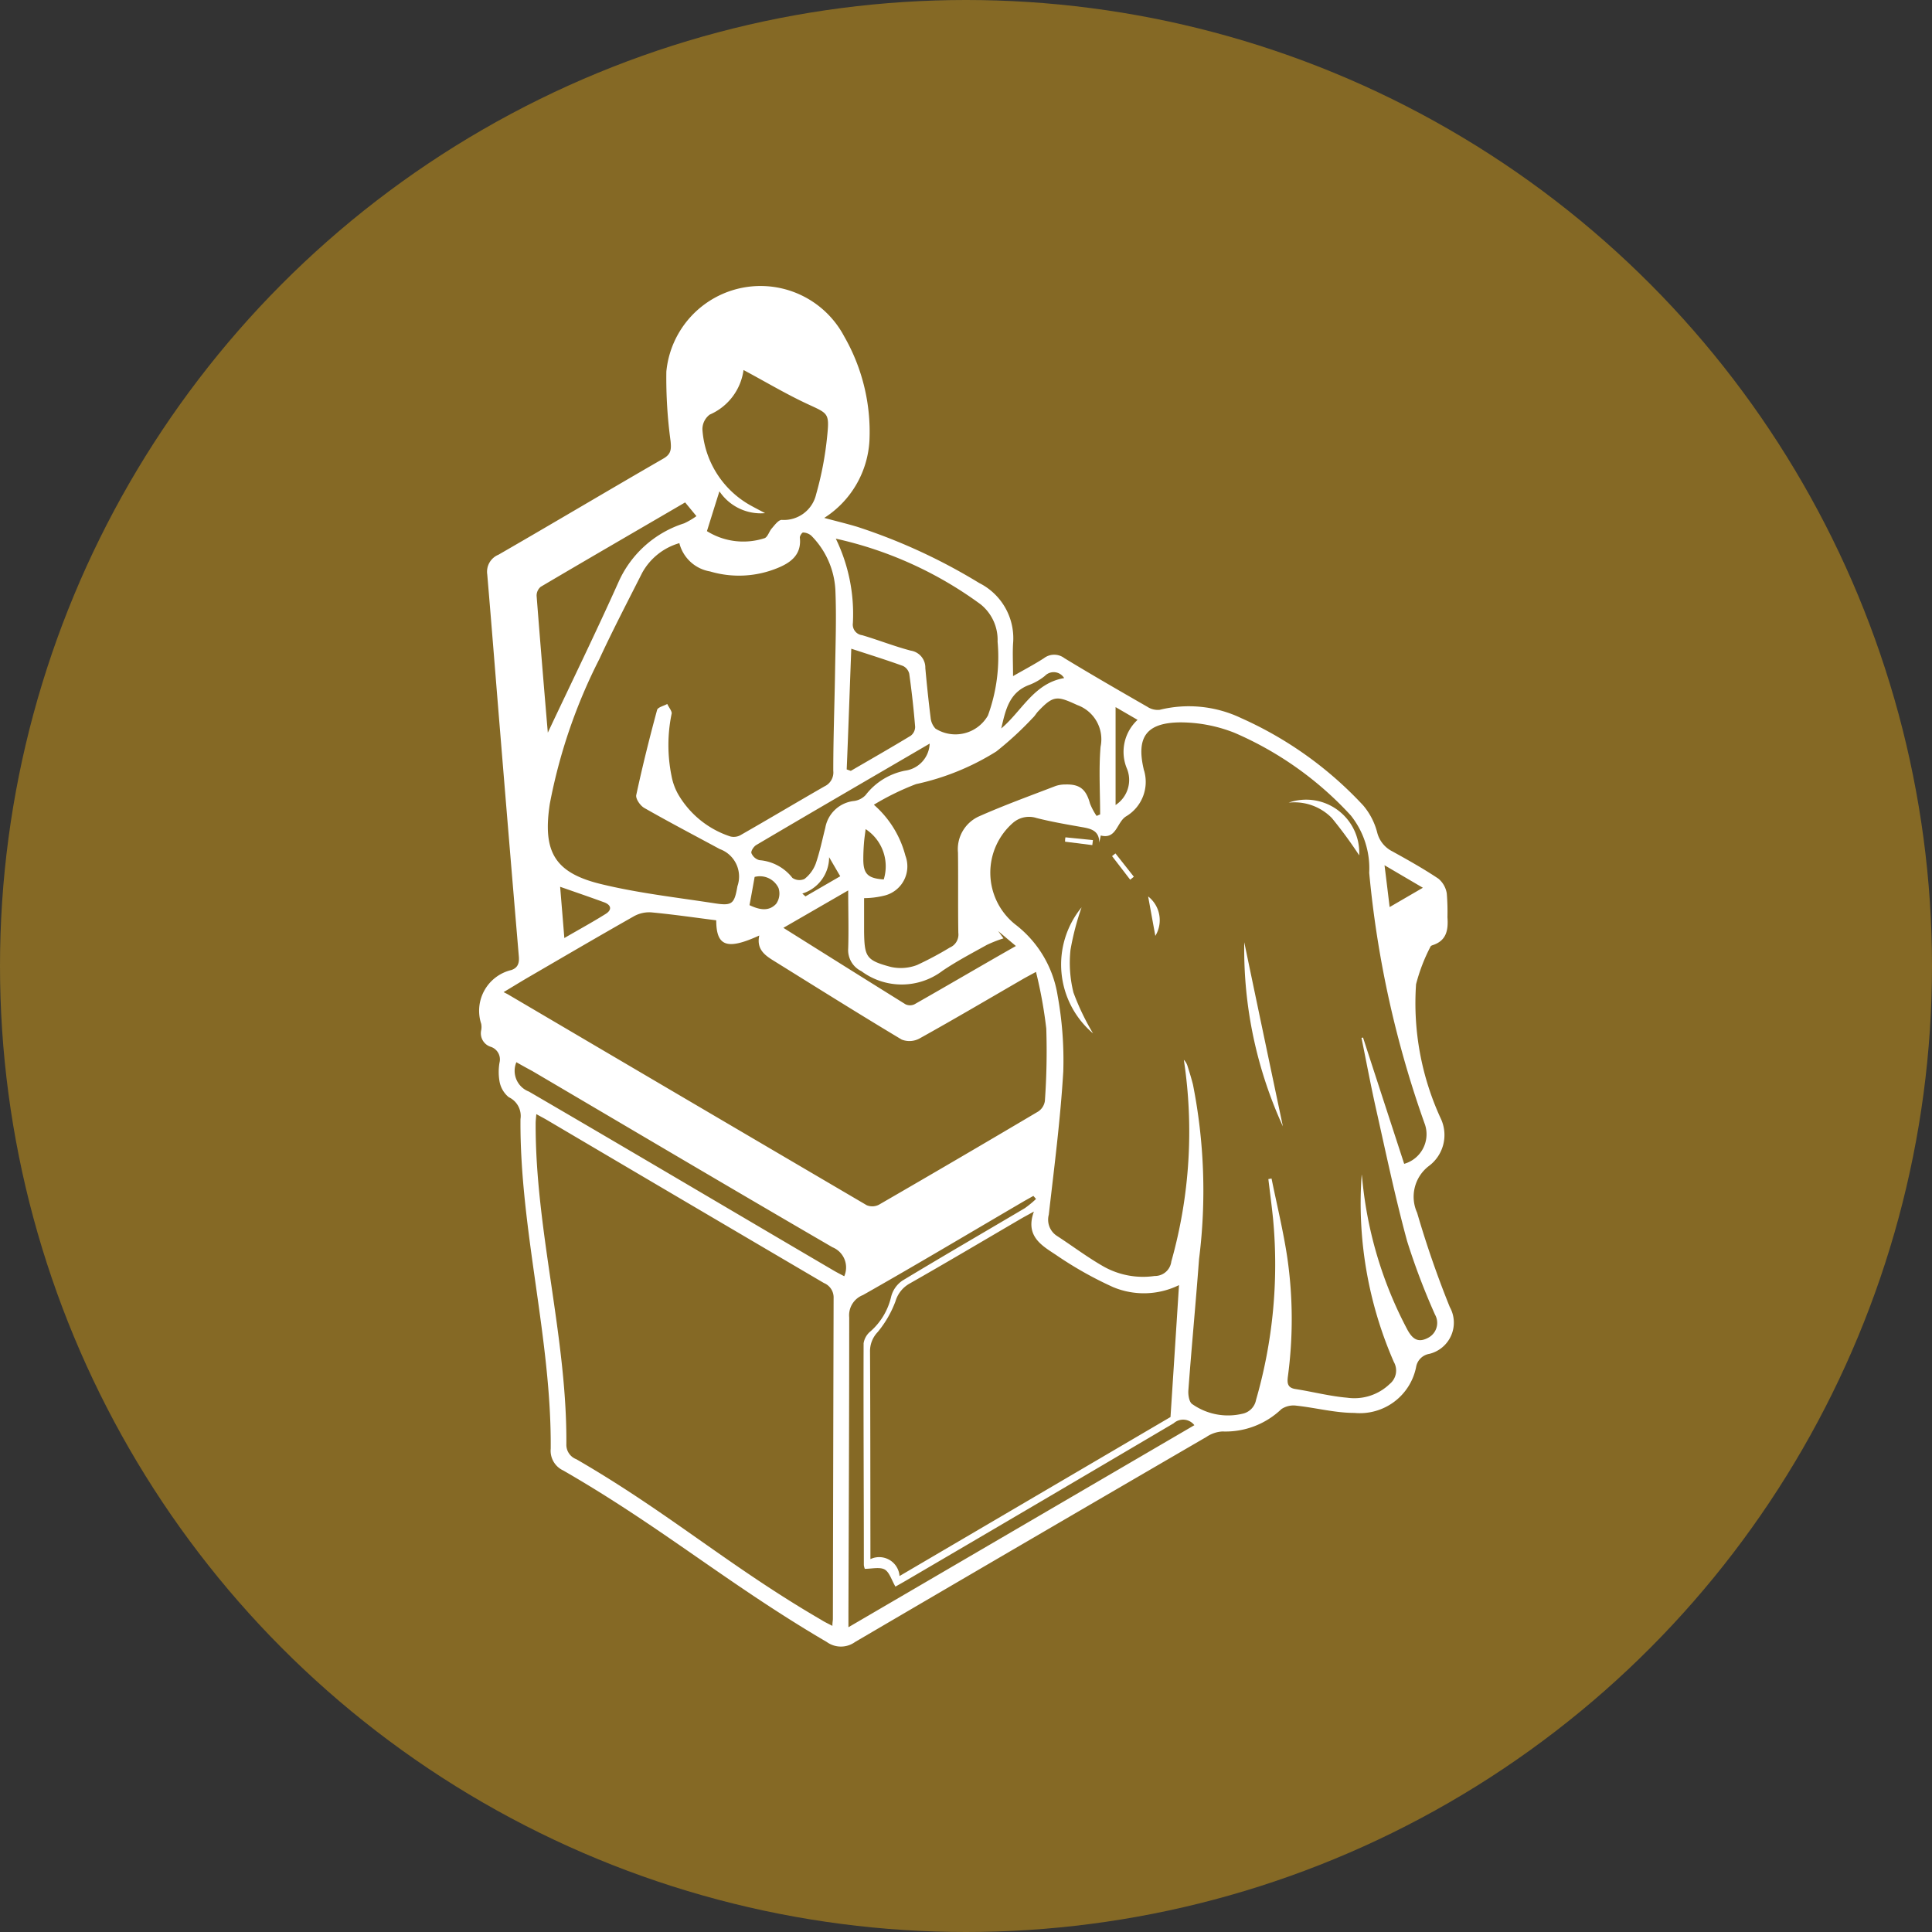 <svg viewBox="0 0 40 40" height="40" width="40" xmlns="http://www.w3.org/2000/svg" id="artisan_made">
  <rect x="0" y="0" width="40" height="40" fill="#333333" stroke="none"/>
  <circle fill="#856925" transform="translate(0 0)" r="20" cy="20" cx="20" data-name="Ellipse 443" id="Ellipse_443"></circle>
  <g transform="translate(9.921 5.915)" data-name="Group 20624" id="Group_20624">
    <path fill-rule="evenodd" fill="#fff" transform="translate(-35.256 -29.485)" d="M42.4,34.293c.254.068.47.12.683.184a11.887,11.887,0,0,1,2.526,1.164,1.279,1.279,0,0,1,.7,1.26c-.011.206,0,.414,0,.667.232-.133.442-.243.64-.371a.349.349,0,0,1,.424,0c.567.345,1.142.676,1.716,1.006a.391.391,0,0,0,.256.063,2.515,2.515,0,0,1,1.688.172,7.751,7.751,0,0,1,2.527,1.809,1.412,1.412,0,0,1,.291.569.6.6,0,0,0,.31.38c.324.179.647.36.955.566a.5.5,0,0,1,.173.306,4.686,4.686,0,0,1,.014.492c.019.262-.017.486-.308.579-.015.005-.037.015-.042.028a3.67,3.67,0,0,0-.3.781,5.7,5.7,0,0,0,.508,2.772.8.8,0,0,1-.247.994.8.8,0,0,0-.239.965,20.558,20.558,0,0,0,.676,1.951.665.665,0,0,1-.422.97.332.332,0,0,0-.275.273,1.187,1.187,0,0,1-1.277.95c-.4,0-.8-.107-1.2-.15a.45.45,0,0,0-.312.071,1.673,1.673,0,0,1-1.222.463.657.657,0,0,0-.33.113q-3.641,2.117-7.275,4.246a.5.5,0,0,1-.585,0c-2.036-1.192-3.413-2.375-5.458-3.552a.45.45,0,0,1-.258-.45c.018-2.275-.644-4.55-.626-6.825a.428.428,0,0,0-.243-.453.544.544,0,0,1-.191-.328,1.129,1.129,0,0,1,0-.387.274.274,0,0,0-.179-.327.293.293,0,0,1-.2-.346.36.36,0,0,0,0-.13.867.867,0,0,1,.622-1.114c.135-.045.169-.141.157-.282q-.195-2.3-.383-4.6c-.091-1.1-.177-2.206-.271-3.309a.38.38,0,0,1,.232-.408c1.142-.658,2.274-1.333,3.415-1.991.162-.093.164-.195.149-.357a9.67,9.67,0,0,1-.088-1.444,1.959,1.959,0,0,1,3.681-.73,3.963,3.963,0,0,1,.524,2.159A2.029,2.029,0,0,1,42.4,34.293Zm11.129,13.6c.005.043.01.084.014.126a8.309,8.309,0,0,0,.93,3.08c.106.195.222.279.429.169a.347.347,0,0,0,.144-.479,14.076,14.076,0,0,1-.578-1.522c-.247-.906-.439-1.828-.645-2.744-.109-.486-.2-.976-.3-1.465l.032-.007c.283.871.567,1.74.852,2.615a.637.637,0,0,0,.433-.806,21.36,21.36,0,0,1-1.157-5.221,1.755,1.755,0,0,0-.383-1.188,7.053,7.053,0,0,0-2.408-1.71,3.053,3.053,0,0,0-1.127-.215c-.7.008-.905.31-.751.969,0,.016.012.033.014.05a.829.829,0,0,1-.372.923c-.2.115-.2.486-.531.4l-.031.148c0-.253-.177-.29-.367-.323-.312-.055-.625-.109-.932-.187a.506.506,0,0,0-.479.093,1.369,1.369,0,0,0,.036,2.108,2.308,2.308,0,0,1,.88,1.476,7.455,7.455,0,0,1,.117,1.571c-.059.991-.187,1.979-.3,2.965a.4.4,0,0,0,.172.441c.325.211.634.446.97.636a1.668,1.668,0,0,0,1.049.192.341.341,0,0,0,.346-.3,9.925,9.925,0,0,0,.259-4.176.312.312,0,0,1,.071.112c.042.131.083.264.118.4a11.29,11.29,0,0,1,.126,3.614c-.067.9-.154,1.809-.221,2.715-.008.1.017.248.081.288a1.284,1.284,0,0,0,1.034.2.36.36,0,0,0,.286-.288,10.108,10.108,0,0,0,.355-3.721c-.028-.284-.066-.566-.1-.85l.066-.012c.111.548.245,1.092.327,1.644a8.885,8.885,0,0,1,.011,2.457c-.017.136-.008.233.16.258.356.056.708.148,1.067.179a1.055,1.055,0,0,0,.881-.284.358.358,0,0,0,.086-.456A8.209,8.209,0,0,1,53.527,47.891ZM40.164,42.624c-.463-.059-.906-.124-1.351-.165a.652.652,0,0,0-.36.085c-.734.416-1.463.843-2.192,1.267-.153.089-.3.181-.5.3.055.028.079.039.1.052q3.707,2.182,7.419,4.36a.3.3,0,0,0,.251-.01q1.656-.957,3.3-1.931a.316.316,0,0,0,.137-.217,14.5,14.5,0,0,0,.029-1.5,9.379,9.379,0,0,0-.213-1.173c-.137.075-.213.114-.286.157-.708.41-1.412.825-2.128,1.223a.438.438,0,0,1-.367.021c-.88-.527-1.749-1.072-2.619-1.613-.2-.122-.393-.246-.329-.541C40.388,43.244,40.164,43.164,40.164,42.624Zm-.759-7.81a1.283,1.283,0,0,0-.774.615c-.3.593-.607,1.182-.886,1.784a11.192,11.192,0,0,0-1.027,3c-.149.983.092,1.424,1.053,1.659.773.189,1.572.278,2.36.4.365.056.408.012.472-.355a.605.605,0,0,0-.366-.768c-.522-.282-1.049-.558-1.564-.852-.083-.047-.182-.191-.165-.267.127-.59.273-1.177.431-1.76.014-.057.137-.084.211-.125.031.07.107.156.089.208a3.2,3.2,0,0,0,0,1.286,1.221,1.221,0,0,0,.139.38,1.951,1.951,0,0,0,1.078.869.29.29,0,0,0,.227-.037c.576-.329,1.145-.669,1.722-1a.318.318,0,0,0,.182-.324c0-.682.026-1.364.037-2.047.009-.569.031-1.14.006-1.708a1.721,1.721,0,0,0-.5-1.113.276.276,0,0,0-.169-.064c-.021,0-.07.072-.066.107.038.344-.18.511-.444.621a2.1,2.1,0,0,1-1.415.078A.79.79,0,0,1,39.4,34.814ZM43.959,56.2l5.61-3.292c.061-.941.118-1.819.176-2.731a1.65,1.65,0,0,1-1.367.04,7.731,7.731,0,0,1-1.185-.669c-.291-.192-.638-.387-.452-.894-.132.073-.208.113-.281.156-.765.447-1.528.9-2.3,1.339a.62.62,0,0,0-.285.363,2.2,2.2,0,0,1-.37.639.569.569,0,0,0-.157.409c.007,1.34.006,2.679.008,4.019v.271A.422.422,0,0,1,43.959,56.2Zm-1.39,1.031c0-.074.01-.108.01-.143q.006-3.32.015-6.64a.323.323,0,0,0-.2-.314q-2.862-1.681-5.72-3.367c-.07-.042-.143-.079-.235-.13-.008.091-.014.141-.014.191-.008,2.214.651,4.427.636,6.641a.32.32,0,0,0,.207.313c1.915,1.107,3.163,2.218,5.076,3.329C42.4,57.148,42.471,57.181,42.569,57.232Zm.858-17a2.1,2.1,0,0,1,.653,1.054.623.623,0,0,1-.45.831,1.781,1.781,0,0,1-.405.049c0,.23,0,.463,0,.695.008.523.044.593.553.729a.945.945,0,0,0,.543-.039A6.924,6.924,0,0,0,45,43.188a.292.292,0,0,0,.176-.306c-.009-.553,0-1.106-.007-1.66a.745.745,0,0,1,.422-.744c.523-.233,1.062-.428,1.6-.635a.625.625,0,0,1,.2-.031c.3-.01.431.1.511.394a1.3,1.3,0,0,0,.137.257l.073-.032c0-.466-.03-.933.009-1.4a.753.753,0,0,0-.483-.864c-.41-.188-.489-.209-.807.128-.042.043-.071.1-.115.139a6.9,6.9,0,0,1-.753.694,5.18,5.18,0,0,1-1.662.676A5.388,5.388,0,0,0,43.426,40.232Zm-.788-5.51a3.571,3.571,0,0,1,.354,1.749.221.221,0,0,0,.192.251c.338.1.668.231,1.008.32a.355.355,0,0,1,.3.361c.031.344.067.689.11,1.031a.378.378,0,0,0,.1.222.775.775,0,0,0,1.086-.271,3.525,3.525,0,0,0,.2-1.529.944.944,0,0,0-.35-.772A7.97,7.97,0,0,0,42.638,34.722Zm-2.667-.154a1.421,1.421,0,0,0,1.2.143c.064-.037.087-.137.142-.2s.137-.177.206-.176a.685.685,0,0,0,.712-.53,6.836,6.836,0,0,0,.23-1.215c.048-.474.014-.457-.417-.658-.448-.209-.875-.465-1.316-.7a1.178,1.178,0,0,1-.7.923.379.379,0,0,0-.151.31A1.95,1.95,0,0,0,40.9,34.048c.077.042.154.082.275.146a1.029,1.029,0,0,1-.945-.452C40.141,34.022,40.06,34.284,39.971,34.568Zm6.813,13.826-.055-.063c-.09.051-.18.1-.269.153-1.085.635-2.164,1.279-3.26,1.9a.448.448,0,0,0-.284.461c0,2.032-.009,4.065-.016,6.1,0,.089,0,.179,0,.316l7.162-4.183a.293.293,0,0,0-.428-.04q-2.77,1.635-5.545,3.259c-.079.046-.158.09-.216.123-.081-.137-.124-.3-.224-.355s-.271-.013-.41-.013a.346.346,0,0,1-.02-.078c0-1.53-.01-3.061-.005-4.592a.4.4,0,0,1,.144-.248,1.363,1.363,0,0,0,.427-.72.575.575,0,0,1,.232-.329c.84-.508,1.69-1,2.535-1.5A2.075,2.075,0,0,0,46.784,48.394ZM36.677,38.739c.478-1.015.988-2.058,1.463-3.117A2.224,2.224,0,0,1,39.5,34.405a1.6,1.6,0,0,0,.254-.149l-.234-.284c-1,.584-2,1.162-2.99,1.747a.238.238,0,0,0-.085.187C36.52,36.872,36.6,37.836,36.677,38.739Zm-.651,6.823a.46.46,0,0,0,.26.608c2.105,1.226,4.2,2.468,6.3,3.7.072.043.147.08.228.123a.451.451,0,0,0-.244-.6c-2.077-1.207-4.145-2.431-6.215-3.649C36.254,45.69,36.15,45.633,36.026,45.562ZM42.865,39.5l.085.03c.414-.241.831-.479,1.24-.727a.233.233,0,0,0,.092-.184c-.03-.369-.071-.737-.122-1.1a.242.242,0,0,0-.129-.161c-.336-.122-.677-.228-1.071-.357C42.927,37.852,42.9,38.675,42.865,39.5Zm-1.311,3.28c.867.544,1.7,1.067,2.529,1.583a.217.217,0,0,0,.185,0c.694-.394,1.383-.8,2.1-1.207l-.368-.31.111.152a2.65,2.65,0,0,0-.344.135c-.308.171-.622.336-.914.533a1.4,1.4,0,0,1-1.684.011.485.485,0,0,1-.273-.472c.012-.384,0-.768,0-1.2Zm3.03-3.815c-1.217.711-2.406,1.4-3.591,2.1-.053.031-.117.128-.1.17a.249.249,0,0,0,.165.144.959.959,0,0,1,.683.367.255.255,0,0,0,.25.022.725.725,0,0,0,.231-.312c.085-.243.137-.5.2-.748a.677.677,0,0,1,.6-.555.406.406,0,0,0,.233-.12,1.361,1.361,0,0,1,.817-.507A.588.588,0,0,0,44.583,38.961ZM36.932,41.93c.029.351.057.688.087,1.061.312-.181.589-.332.857-.5.133-.084.116-.185-.034-.24C37.554,42.145,37.263,42.046,36.932,41.93Zm11.5-1.693a.62.62,0,0,0,.237-.748.9.9,0,0,1,.218-1.015l-.455-.264Zm-4.8,1.541a.921.921,0,0,0-.375-1.042c-.012.1-.027.191-.034.285-.009.112-.014.225-.014.336C43.208,41.661,43.3,41.757,43.635,41.778Zm2.429-3.123c.429-.359.678-.939,1.306-1.046a.253.253,0,0,0-.4-.044,1.194,1.194,0,0,1-.311.181C46.224,37.9,46.153,38.277,46.064,38.655Zm-5.211,3.654c.2.095.4.141.555-.027a.368.368,0,0,0,.049-.325.427.427,0,0,0-.495-.231C40.925,41.917,40.892,42.1,40.853,42.309ZM54,41.484c.04.318.071.577.106.866l.688-.4Zm-11.269.228-.23-.395a.789.789,0,0,1-.555.753l.065.059Z" data-name="Path 57667" id="Path_57667"></path>
    <path fill-rule="evenodd" fill="#fff" transform="translate(-42.587 -35.677)" d="M59.227,53.083a8.811,8.811,0,0,1-.8-3.813C58.684,50.505,58.964,51.835,59.227,53.083Z" data-name="Path 57668" id="Path_57668"></path>
    <path fill-rule="evenodd" fill="#fff" transform="translate(-40.835 -35.352)" d="M53.544,50.832a1.867,1.867,0,0,1-.237-2.609,5.511,5.511,0,0,0-.229.877,2.526,2.526,0,0,0,.061.887A5.05,5.05,0,0,0,53.544,50.832Z" data-name="Path 57669" id="Path_57669"></path>
    <path fill-rule="evenodd" fill="#fff" transform="translate(-43.013 -34.33)" d="M59.771,45.033a1.1,1.1,0,0,1,1.462,1.091,9.037,9.037,0,0,0-.567-.773A1.085,1.085,0,0,0,59.771,45.033Z" data-name="Path 57670" id="Path_57670"></path>
    <path fill-rule="evenodd" fill="#fff" transform="translate(-41.667 -35.255)" d="M55.517,47.9a.623.623,0,0,1,.149.816C55.616,48.445,55.566,48.168,55.517,47.9Z" data-name="Path 57671" id="Path_57671"></path>
    <path fill-rule="evenodd" fill="#fff" transform="translate(-40.87 -34.698)" d="M53.564,46.28,53,46.209c0-.029,0-.059.008-.09l.569.057Z" data-name="Path 57672" id="Path_57672"></path>
    <path fill-rule="evenodd" fill="#fff" transform="translate(-41.322 -34.849)" d="M54.8,47.147l-.375-.488.07-.056c.128.161.254.322.381.483Z" data-name="Path 57673" id="Path_57673"></path>
  </g>
</svg>
